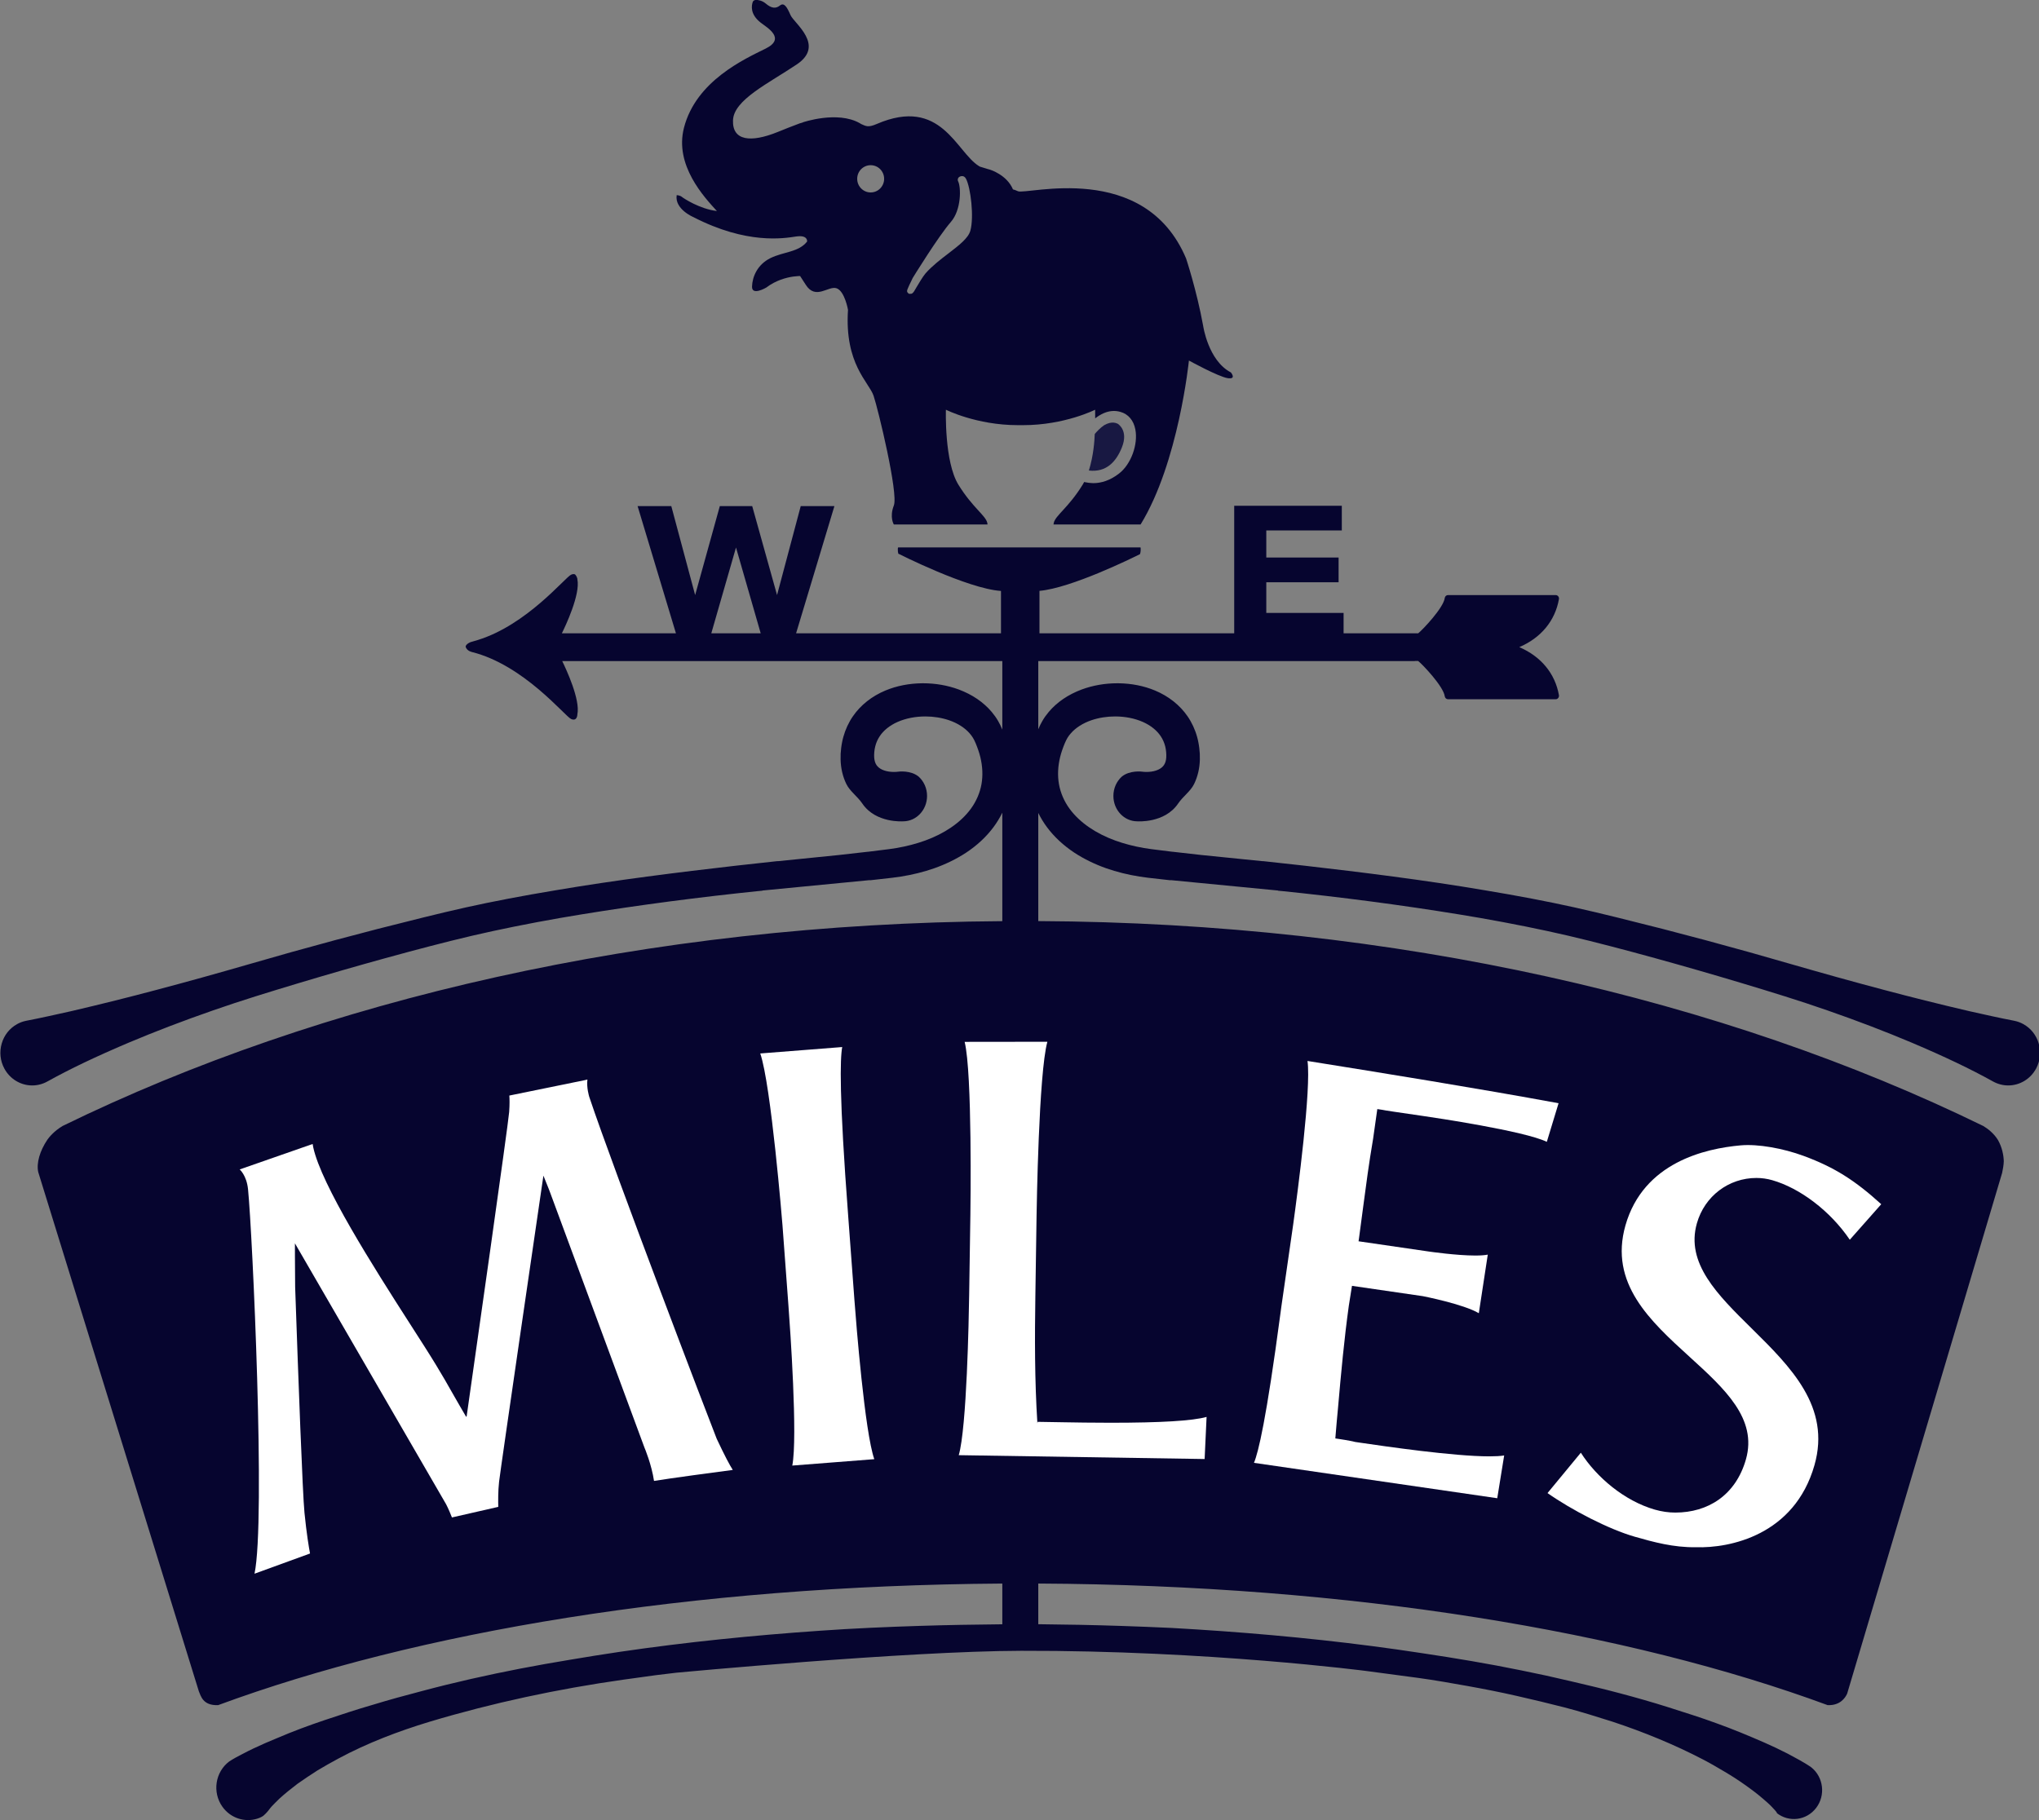 <?xml version="1.0" encoding="UTF-8" standalone="no"?>
<!DOCTYPE svg PUBLIC "-//W3C//DTD SVG 1.1//EN" "http://www.w3.org/Graphics/SVG/1.1/DTD/svg11.dtd">
<svg width="100%" height="100%" viewBox="0 0 112 100" version="1.1" xmlns="http://www.w3.org/2000/svg" xmlns:xlink="http://www.w3.org/1999/xlink" xml:space="preserve" xmlns:serif="http://www.serif.com/" style="fill-rule:evenodd;clip-rule:evenodd;stroke-linejoin:round;stroke-miterlimit:1.414;">
    <rect x="0" y="0" width="112" height="100" fill="#808080" stroke="none"/>
    <g transform="matrix(1,0,0,1,-2352.15,-21.224)">
        <g transform="matrix(1,0,0,0.866,1448.14,13.033)">
            <g transform="matrix(1.087,0,0,1.087,-83.478,-11.878)">
                <g transform="matrix(0.701,0,0,0.83,944.396,126.604)">
                    <path d="M0,-84.351L1.781,-90.386L3.562,-84.351L0,-84.351ZM95.691,-55.505C95.517,-56.092 95.123,-56.578 94.583,-56.87C94.386,-56.979 94.159,-57.06 93.927,-57.105C93.397,-57.207 92.85,-57.312 92.296,-57.433C91.756,-57.547 91.221,-57.663 90.687,-57.781C89.642,-58.018 88.567,-58.271 87.497,-58.532C85.597,-58.996 83.587,-59.514 81.174,-60.167C80.013,-60.48 78.836,-60.811 77.698,-61.129C76.76,-61.391 75.823,-61.655 74.888,-61.912C72.668,-62.517 70.602,-63.058 68.571,-63.568L68.241,-63.649C66.277,-64.135 64.245,-64.639 62.208,-65.082C60.257,-65.503 58.148,-65.896 55.762,-66.282C51.325,-67.016 46.915,-67.545 42.812,-68.006C41.874,-68.112 40.935,-68.21 39.996,-68.308L39.75,-68.334L39.75,-68.327L35.337,-68.762L33.261,-68.991L33.261,-68.988L31.715,-69.176C31.538,-69.197 31.362,-69.225 31.186,-69.254C30.454,-69.376 29.759,-69.554 29.126,-69.777C28.434,-70.023 27.809,-70.33 27.268,-70.689C26.679,-71.079 26.188,-71.53 25.818,-72.028C25.431,-72.548 25.171,-73.143 25.063,-73.743C24.952,-74.344 24.984,-75.006 25.149,-75.661C25.228,-75.97 25.341,-76.292 25.483,-76.621C25.562,-76.799 25.612,-76.899 25.679,-77.006C25.747,-77.115 25.829,-77.222 25.923,-77.324C26.275,-77.716 26.788,-78.034 27.409,-78.242C27.932,-78.414 28.519,-78.506 29.108,-78.506C29.83,-78.506 30.526,-78.372 31.114,-78.118C31.678,-77.874 32.124,-77.523 32.407,-77.103C32.551,-76.888 32.659,-76.65 32.722,-76.4C32.785,-76.153 32.813,-75.858 32.796,-75.609C32.762,-75.186 32.59,-74.935 32.224,-74.765C32.027,-74.678 31.795,-74.623 31.547,-74.609C31.425,-74.602 31.289,-74.599 31.159,-74.611L31.157,-74.611C31.157,-74.611 31.152,-74.613 31.146,-74.615C31.02,-74.631 30.161,-74.736 29.585,-74.269C29.218,-73.94 28.984,-73.454 28.986,-72.912C28.987,-71.929 29.759,-71.131 30.704,-71.131C30.704,-71.131 32.678,-70.981 33.648,-72.376C34.01,-72.895 34.546,-73.24 34.802,-73.752C35.064,-74.272 35.208,-74.872 35.219,-75.489C35.227,-75.746 35.213,-76.017 35.177,-76.292L35.146,-76.501C35.137,-76.561 35.122,-76.634 35.112,-76.688C35.091,-76.8 35.061,-76.927 35.022,-77.064C34.876,-77.584 34.636,-78.087 34.331,-78.518C33.774,-79.306 32.963,-79.932 31.987,-80.329C31.173,-80.66 30.278,-80.829 29.331,-80.839L29.278,-80.839C28.378,-80.839 27.509,-80.692 26.698,-80.4C25.719,-80.041 24.919,-79.51 24.322,-78.819C24.145,-78.613 23.989,-78.402 23.862,-78.182C23.767,-78.028 23.669,-77.832 23.571,-77.606L23.571,-82.4L50.716,-82.4L50.716,-82.406L50.957,-82.406C51.27,-82.166 52.779,-80.618 52.872,-79.925C52.888,-79.805 52.99,-79.715 53.107,-79.715L60.869,-79.715C60.942,-79.715 61.006,-79.75 61.05,-79.802C61.096,-79.859 61.116,-79.928 61.104,-79.997C60.831,-81.526 59.804,-82.728 58.245,-83.38C59.804,-84.029 60.831,-85.23 61.104,-86.76C61.116,-86.83 61.096,-86.901 61.05,-86.957C61.006,-87.008 60.942,-87.041 60.869,-87.041L53.107,-87.041C52.99,-87.041 52.888,-86.953 52.872,-86.832C52.779,-86.139 51.27,-84.592 50.957,-84.351L45.58,-84.351L45.58,-85.787L40.008,-85.787L40.008,-87.941L45.22,-87.941L45.22,-89.681L40.008,-89.681L40.008,-91.583L45.452,-91.583L45.452,-93.32L37.695,-93.32L37.695,-84.351L23.657,-84.351L23.657,-87.337C25.945,-87.529 30.366,-89.657 30.903,-89.918C30.927,-89.987 30.944,-90.063 30.95,-90.147C30.958,-90.293 30.953,-90.36 30.942,-90.393L13.469,-90.393C13.457,-90.374 13.448,-90.344 13.446,-90.29C13.439,-90.163 13.456,-90.039 13.486,-89.934L13.499,-89.945C13.499,-89.945 18.47,-87.488 20.883,-87.331L20.883,-84.351L6.112,-84.351L8.875,-93.296L6.447,-93.296L4.74,-87.041L2.95,-93.296L0.614,-93.296L-1.164,-87.041L-2.883,-93.296L-5.312,-93.296L-2.548,-84.351L-10.772,-84.351C-10.524,-84.84 -9.425,-87.089 -9.654,-88.151C-9.654,-88.151 -9.655,-88.17 -9.658,-88.202C-9.685,-88.297 -9.732,-88.405 -9.821,-88.493C-9.886,-88.526 -9.978,-88.53 -10.107,-88.473C-10.536,-88.289 -13.279,-84.955 -16.831,-83.881C-16.972,-83.845 -17.214,-83.773 -17.294,-83.748C-17.308,-83.747 -17.319,-83.743 -17.333,-83.739C-17.333,-83.739 -17.54,-83.667 -17.646,-83.545C-17.647,-83.545 -17.65,-83.542 -17.651,-83.54C-17.687,-83.5 -17.708,-83.455 -17.708,-83.404C-17.708,-83.404 -17.647,-83.155 -17.328,-83.059C-17.312,-83.055 -17.297,-83.05 -17.285,-83.044C-13.515,-82.134 -10.554,-78.52 -10.107,-78.327C-9.653,-78.135 -9.654,-78.652 -9.654,-78.652C-9.433,-79.682 -10.456,-81.819 -10.747,-82.4L20.979,-82.4L20.979,-77.581C20.878,-77.819 20.776,-78.02 20.678,-78.182C20.55,-78.402 20.395,-78.613 20.218,-78.819C19.621,-79.51 18.821,-80.041 17.842,-80.4C17.031,-80.692 16.161,-80.839 15.26,-80.839L15.208,-80.839C14.261,-80.829 13.366,-80.66 12.552,-80.329C11.576,-79.932 10.765,-79.306 10.209,-78.518C9.903,-78.087 9.665,-77.584 9.518,-77.064C9.479,-76.927 9.449,-76.8 9.428,-76.688C9.417,-76.634 9.403,-76.561 9.393,-76.501L9.363,-76.292C9.326,-76.017 9.313,-75.746 9.321,-75.489C9.332,-74.872 9.476,-74.272 9.737,-73.752C9.993,-73.24 10.53,-72.895 10.891,-72.376C11.862,-70.981 13.835,-71.131 13.835,-71.131C14.78,-71.131 15.552,-71.929 15.554,-72.912C15.556,-73.454 15.321,-73.94 14.954,-74.269C14.379,-74.736 13.521,-74.631 13.396,-74.615C13.387,-74.613 13.382,-74.611 13.382,-74.611L13.381,-74.611C13.25,-74.599 13.114,-74.602 12.993,-74.609C12.745,-74.623 12.512,-74.678 12.316,-74.765C11.95,-74.935 11.778,-75.186 11.744,-75.609C11.726,-75.858 11.754,-76.153 11.818,-76.4C11.88,-76.65 11.989,-76.888 12.133,-77.103C12.415,-77.523 12.862,-77.874 13.425,-78.118C14.015,-78.372 14.71,-78.506 15.433,-78.506C16.021,-78.506 16.608,-78.414 17.13,-78.242C17.751,-78.034 18.265,-77.716 18.617,-77.324C18.71,-77.222 18.793,-77.115 18.86,-77.006C18.928,-76.899 18.979,-76.799 19.058,-76.621C19.198,-76.292 19.312,-75.97 19.391,-75.661C19.556,-75.006 19.587,-74.344 19.477,-73.743C19.368,-73.143 19.108,-72.548 18.721,-72.028C18.352,-71.53 17.862,-71.079 17.271,-70.689C16.73,-70.33 16.106,-70.023 15.413,-69.777C14.78,-69.554 14.086,-69.376 13.354,-69.254C13.177,-69.225 13.001,-69.197 12.825,-69.176L11.279,-68.988L11.279,-68.991L9.202,-68.762L4.79,-68.327L4.79,-68.334L4.544,-68.308C3.605,-68.21 2.665,-68.112 1.728,-68.006C-2.376,-67.545 -6.784,-67.016 -11.222,-66.282C-13.608,-65.896 -15.718,-65.503 -17.669,-65.082C-19.706,-64.639 -21.737,-64.135 -23.701,-63.649L-24.031,-63.568C-26.063,-63.058 -28.129,-62.517 -30.349,-61.912C-31.284,-61.655 -32.22,-61.391 -33.159,-61.129C-34.297,-60.811 -35.474,-60.48 -36.634,-60.167C-39.047,-59.514 -41.057,-58.996 -42.957,-58.532C-44.028,-58.271 -45.102,-58.018 -46.146,-57.781C-46.681,-57.663 -47.216,-57.547 -47.757,-57.433C-48.311,-57.312 -48.858,-57.207 -49.386,-57.105C-49.62,-57.06 -49.846,-56.979 -50.044,-56.87C-50.583,-56.578 -50.978,-56.092 -51.151,-55.505C-51.325,-54.916 -51.261,-54.297 -50.969,-53.759C-50.567,-53.019 -49.794,-52.558 -48.951,-52.558C-48.571,-52.558 -48.192,-52.655 -47.854,-52.839C-46.239,-53.715 -44.376,-54.582 -41.992,-55.569C-40.075,-56.356 -38.089,-57.099 -35.923,-57.833C-33.874,-58.532 -31.826,-59.141 -29.736,-59.755C-27.649,-60.366 -25.548,-60.956 -23.498,-61.508C-22.286,-61.832 -21.294,-62.092 -20.362,-62.329L-20.329,-62.337C-19.31,-62.593 -18.259,-62.856 -17.226,-63.089C-15.272,-63.532 -13.2,-63.939 -10.897,-64.334C-6.837,-65.015 -2.519,-65.6 1.939,-66.076C2.381,-66.122 2.824,-66.168 3.269,-66.214L3.669,-66.251L3.7,-66.266L11.415,-66.995L11.447,-66.986L13.056,-67.163C13.257,-67.187 13.46,-67.213 13.662,-67.245C14.507,-67.375 15.315,-67.572 16.06,-67.825C16.903,-68.115 17.675,-68.485 18.358,-68.92C19.157,-69.434 19.828,-70.042 20.349,-70.73C20.59,-71.046 20.802,-71.386 20.979,-71.74L20.979,-64.111C-4.626,-63.944 -28.138,-58.584 -46.759,-49.71C-47.389,-49.344 -47.743,-48.904 -47.857,-48.746C-48.401,-47.963 -48.663,-47.089 -48.517,-46.463L-36.942,-9.959C-36.798,-9.647 -36.666,-8.937 -35.549,-8.982C-21.255,-14.126 -1.534,-17.386 20.979,-17.531L20.979,-14.667C19.009,-14.65 17.038,-14.617 15.07,-14.556C12.653,-14.482 10.237,-14.38 7.827,-14.213C3.002,-13.888 -1.814,-13.415 -6.604,-12.729C-7.802,-12.559 -8.995,-12.366 -10.19,-12.172C-11.386,-11.982 -12.577,-11.773 -13.765,-11.551C-16.146,-11.101 -18.511,-10.584 -20.859,-9.972C-22.032,-9.673 -23.208,-9.362 -24.37,-9.015C-25.541,-8.687 -26.696,-8.31 -27.856,-7.934C-29.018,-7.552 -30.167,-7.138 -31.306,-6.66C-31.878,-6.432 -32.448,-6.193 -33.015,-5.929C-33.3,-5.797 -33.583,-5.657 -33.864,-5.511C-34.009,-5.442 -34.151,-5.367 -34.294,-5.289C-34.442,-5.206 -34.578,-5.131 -34.745,-5.025C-35.764,-4.281 -35.985,-2.85 -35.239,-1.833C-34.649,-1.029 -33.631,-0.722 -32.726,-1C-32.677,-1.015 -32.629,-1.032 -32.585,-1.049C-32.569,-1.053 -32.556,-1.06 -32.54,-1.067C-32.444,-1.106 -32.366,-1.151 -32.298,-1.196C-32.252,-1.234 -32.08,-1.382 -31.933,-1.563C-31.864,-1.657 -31.784,-1.751 -31.701,-1.848C-31.525,-2.028 -31.335,-2.217 -31.135,-2.404C-30.731,-2.766 -30.286,-3.108 -29.827,-3.452C-29.362,-3.771 -28.882,-4.084 -28.391,-4.39C-27.894,-4.684 -27.382,-4.96 -26.866,-5.233C-24.795,-6.318 -22.573,-7.144 -20.304,-7.815C-15.758,-9.144 -11.074,-10.118 -6.345,-10.772C-6.053,-10.814 -5.617,-10.87 -5.034,-10.948C-5.034,-10.946 -3.997,-11.091 -3.997,-11.088L-2.519,-11.262C-2.519,-11.262 14.056,-12.784 22.35,-12.803C35.846,-12.835 47.245,-11.38 47.245,-11.38L50.364,-10.974C50.573,-10.946 50.783,-10.921 50.993,-10.892C52.175,-10.734 53.354,-10.528 54.531,-10.324C55.708,-10.118 56.88,-9.893 58.045,-9.634C59.209,-9.377 60.37,-9.105 61.523,-8.817C62.677,-8.523 63.813,-8.173 64.946,-7.824C67.203,-7.097 69.408,-6.217 71.491,-5.16C72.015,-4.896 72.518,-4.606 73.018,-4.317C73.268,-4.171 73.517,-4.027 73.761,-3.873C74.005,-3.721 74.241,-3.561 74.476,-3.402C74.944,-3.08 75.398,-2.751 75.815,-2.398C76.024,-2.22 76.231,-2.052 76.413,-1.867C76.503,-1.78 76.589,-1.688 76.667,-1.602C76.708,-1.558 76.746,-1.516 76.774,-1.475C76.788,-1.454 76.804,-1.436 76.814,-1.419C76.817,-1.411 76.819,-1.402 76.822,-1.398C76.825,-1.392 76.804,-1.399 76.793,-1.403C77.68,-0.713 78.955,-0.87 79.645,-1.755C80.336,-2.638 80.179,-3.914 79.298,-4.606C79.192,-4.679 79.135,-4.714 79.06,-4.762L78.845,-4.893C78.706,-4.974 78.563,-5.053 78.423,-5.131C78.142,-5.281 77.865,-5.431 77.585,-5.574C77.026,-5.855 76.462,-6.113 75.894,-6.357C74.759,-6.838 73.624,-7.302 72.47,-7.703C71.317,-8.119 70.15,-8.468 68.991,-8.832C67.829,-9.19 66.658,-9.517 65.485,-9.819C64.31,-10.126 63.126,-10.396 61.946,-10.666C60.767,-10.939 59.583,-11.193 58.394,-11.424C56.017,-11.899 53.629,-12.287 51.235,-12.636C46.448,-13.353 41.634,-13.846 36.81,-14.185C35.604,-14.268 34.397,-14.344 33.19,-14.41C31.981,-14.465 30.776,-14.513 29.566,-14.551C27.568,-14.617 25.569,-14.653 23.571,-14.672L23.571,-17.532C46.237,-17.419 66.103,-14.154 80.473,-8.982C81.356,-8.945 81.733,-9.474 81.879,-9.787L93.054,-46.415C93.056,-46.431 93.058,-46.448 93.063,-46.467C93.171,-46.947 93.171,-47.233 93.171,-47.233C93.155,-47.663 93.056,-48.189 92.756,-48.715C92.448,-49.203 92.009,-49.524 91.684,-49.711C72.975,-58.626 49.321,-63.996 23.571,-64.115L23.571,-71.72C23.747,-71.373 23.954,-71.041 24.19,-70.73C24.713,-70.042 25.382,-69.434 26.181,-68.92C26.864,-68.485 27.637,-68.115 28.479,-67.825C29.225,-67.572 30.032,-67.375 30.878,-67.245C31.08,-67.213 31.283,-67.187 31.483,-67.163L33.093,-66.986L33.126,-66.995L40.839,-66.266L40.87,-66.251L41.271,-66.214C41.716,-66.168 42.159,-66.122 42.601,-66.076C47.058,-65.6 51.376,-65.015 55.438,-64.334C57.74,-63.939 59.812,-63.532 61.766,-63.089C62.798,-62.856 63.85,-62.593 64.868,-62.337L64.901,-62.329C65.834,-62.092 66.827,-61.832 68.038,-61.508C70.089,-60.956 72.188,-60.366 74.276,-59.755C76.366,-59.141 78.413,-58.532 80.463,-57.833C82.629,-57.099 84.614,-56.356 86.531,-55.569C88.915,-54.582 90.778,-53.715 92.393,-52.839C92.732,-52.655 93.11,-52.558 93.491,-52.558C94.333,-52.558 95.107,-53.019 95.508,-53.759C95.8,-54.297 95.865,-54.916 95.691,-55.505" style="fill:rgb(6,5,47);fill-rule:nonzero;"/>
                </g>
                <g transform="matrix(0.701,0,0,0.83,957.487,36.771)">
                    <path d="M0,-4.431C-0.151,-3.901 -0.816,-3.405 -1.585,-2.829C-2.152,-2.406 -2.769,-1.943 -3.233,-1.426C-3.238,-1.421 -3.24,-1.415 -3.246,-1.41C-3.423,-1.208 -3.738,-0.693 -3.892,-0.438C-4.145,0.026 -4.219,0.009 -4.35,0.009L-4.358,0.009C-4.445,0.008 -4.439,0.009 -4.518,-0.074C-4.604,-0.202 -4.604,-0.202 -4.154,-1.108C-4.133,-1.143 -2.307,-4.036 -1.403,-5.048C-0.64,-5.904 -0.666,-7.491 -0.881,-7.904C-0.911,-7.96 -0.916,-8.026 -0.896,-8.085C-0.875,-8.149 -0.832,-8.198 -0.771,-8.228C-0.771,-8.228 -0.475,-8.389 -0.313,-8.082C0.029,-7.444 0.273,-5.386 0,-4.431M-7.186,-7.121C-7.722,-7.121 -8.157,-7.551 -8.157,-8.08C-8.157,-8.61 -7.722,-9.037 -7.186,-9.037C-6.648,-9.037 -6.215,-8.61 -6.215,-8.08C-6.215,-7.551 -6.648,-7.121 -7.186,-7.121M18.78,5.535C17.138,4.7 16.78,2.249 16.78,2.249C16.318,-0.23 15.551,-2.48 15.551,-2.48C12.551,-9.406 4.042,-6.929 3.429,-7.207C3.275,-7.277 3.161,-7.316 3.072,-7.334C2.635,-8.365 1.416,-8.723 1.416,-8.723C1.374,-8.737 1.295,-8.757 1.208,-8.78C1.204,-8.784 1.199,-8.785 1.188,-8.787C1.047,-8.824 0.692,-8.935 0.692,-8.935C0.666,-8.952 0.644,-8.963 0.623,-8.973C-1.028,-9.963 -2.094,-13.887 -6.743,-11.937C-7.354,-11.678 -7.513,-11.773 -7.875,-11.933C-7.904,-11.952 -7.934,-11.97 -7.969,-11.99C-9.585,-12.888 -12.082,-12.049 -12.082,-12.049C-12.082,-12.049 -12.078,-12.045 -12.076,-12.042C-12.154,-12.021 -12.231,-11.999 -12.305,-11.977C-12.854,-11.779 -13.387,-11.571 -13.885,-11.373C-15.83,-10.606 -17.163,-10.749 -17.11,-12.192C-17.061,-13.632 -14.551,-14.786 -12.502,-16.13C-10.454,-17.477 -12.707,-19.014 -12.963,-19.59C-13.22,-20.166 -13.425,-20.503 -13.731,-20.263C-14.039,-20.024 -14.346,-20.072 -14.755,-20.408C-15.018,-20.622 -15.3,-20.66 -15.469,-20.66C-15.617,-20.643 -15.668,-20.558 -15.682,-20.527C-15.778,-20.272 -15.895,-19.657 -15.115,-19.062C-14.649,-18.708 -13.271,-17.955 -14.755,-17.237C-16.242,-16.516 -19.775,-14.979 -20.646,-11.663C-21.337,-9.03 -19.188,-6.791 -18.271,-5.814C-19.513,-5.959 -20.679,-6.713 -20.786,-6.802C-20.94,-6.929 -21.17,-6.929 -21.17,-6.929C-21.326,-5.943 -19.967,-5.387 -19.967,-5.387C-16.098,-3.442 -13.432,-3.895 -12.562,-4.023C-11.689,-4.148 -11.768,-3.668 -11.768,-3.668C-12.383,-2.909 -13.458,-2.958 -14.406,-2.506C-15.355,-2.05 -15.714,-1.191 -15.738,-0.508C-15.764,0.173 -14.714,-0.431 -14.714,-0.431C-14.013,-0.952 -13.252,-1.137 -12.777,-1.204L-12.639,-1.219C-12.384,-1.252 -12.305,-1.24 -12.305,-1.24L-12.305,-1.242C-12.293,-1.242 -12.281,-1.24 -12.27,-1.24C-12.197,-1.137 -12.076,-0.953 -11.868,-0.633C-11.151,0.478 -10.229,-0.583 -9.641,-0.381C-9.051,-0.178 -8.82,1.135 -8.82,1.135C-9.076,4.952 -7.309,6.216 -6.976,7.176C-6.643,8.138 -5.181,14.053 -5.514,14.888C-5.848,15.722 -5.514,16.229 -5.514,16.229L1.24,16.229C1.236,16.194 1.23,16.159 1.222,16.118C1.099,15.586 0.17,15.056 -0.857,13.438C-1.884,11.823 -1.762,8.158 -1.762,8.158C-1.762,8.158 0.439,9.243 3.422,9.243L3.811,9.243C6.795,9.243 8.995,8.158 8.995,8.158L8.998,8.766C9.189,8.62 9.398,8.493 9.621,8.398C9.986,8.247 10.391,8.189 10.822,8.311C11.385,8.467 11.769,8.905 11.894,9.544C12.102,10.605 11.58,11.993 10.728,12.638C10.074,13.137 9.434,13.321 8.858,13.321C8.801,13.321 8.744,13.315 8.688,13.311C8.629,13.304 8.57,13.301 8.515,13.295C8.442,13.284 8.37,13.273 8.301,13.26C8.271,13.254 8.236,13.25 8.206,13.241C8.168,13.31 8.131,13.377 8.091,13.438C7.065,15.056 6.135,15.586 6.013,16.118C6.003,16.155 6,16.192 5.994,16.229L12.271,16.229C15.013,11.881 15.756,4.7 15.756,4.7C15.756,4.7 17.884,5.839 18.547,5.938C19.215,6.039 18.78,5.535 18.78,5.535" style="fill:rgb(6,5,47);fill-rule:nonzero;"/>
                </g>
                <g transform="matrix(0.701,0,0,0.83,964.924,47.137)">
                    <path d="M0,-3.352C-0.194,-3.44 -0.389,-3.443 -0.575,-3.399C-0.58,-3.399 -0.585,-3.396 -0.59,-3.396C-0.713,-3.365 -0.832,-3.317 -0.946,-3.251C-0.952,-3.25 -0.957,-3.247 -0.961,-3.243C-0.972,-3.238 -0.979,-3.231 -0.989,-3.225C-1.248,-3.053 -1.493,-2.796 -1.642,-2.625C-1.659,-2.125 -1.738,-1.068 -2.066,-0.056C-0.789,0.091 -0.09,-0.699 0.313,-1.676C0.82,-2.904 0,-3.352 0,-3.352" style="fill:rgb(24,24,66);fill-rule:nonzero;"/>
                </g>
                <g transform="matrix(0.701,0,0,0.83,956.901,80.656)">
                    <path d="M0,28.8C0.578,26.862 0.725,19.206 0.75,17.555L0.838,11.895C0.844,11.454 0.983,1.922 0.424,-0.264L6.388,-0.271C5.762,1.933 5.618,11.524 5.609,11.968L5.522,17.627C5.478,20.465 5.467,23.513 5.669,26.571L5.686,26.456L7.613,26.487C8.353,26.5 9.59,26.52 10.955,26.52C14.58,26.52 16.855,26.386 17.865,26.11L17.724,29.071L0,28.8Z" style="fill:white;fill-rule:nonzero;"/>
                </g>
                <g transform="matrix(0.701,0,0,0.83,948.489,80.74)">
                    <path d="M0,29.43C0.398,27.447 -0.152,19.806 -0.279,18.162L-0.708,12.517C-0.716,12.411 -1.531,2.625 -2.31,0.451L3.598,0C3.447,0.82 3.366,3.361 4.031,11.9L4.48,17.8C4.606,19.445 5.225,27.079 5.912,28.98L0,29.43Z" style="fill:white;fill-rule:nonzero;"/>
                </g>
                <g transform="matrix(0.701,0,0,0.83,971.819,83.618)">
                    <path d="M0,25.77C0.314,25.037 0.886,22.772 1.915,15.214L1.965,14.845L2.827,9.009C3.16,6.659 4.133,-0.53 3.859,-2.489C9.377,-1.626 16.138,-0.563 21.957,0.483L21.111,3.197C19.479,2.43 13.016,1.496 12.227,1.385C10.238,1.102 9.453,0.992 9.258,0.948L8.891,0.894C8.891,0.894 8.66,2.472 8.588,2.982C8.273,4.794 8.092,6.156 7.877,7.734C7.785,8.424 7.689,9.147 7.574,9.957L7.539,10.191L12.648,10.917C12.669,10.919 14.595,11.193 15.953,11.193C16.367,11.193 16.65,11.169 16.854,11.129L16.209,15.249C15.113,14.612 12.203,14.055 12.17,14.049L7.065,13.324L6.837,14.725C6.507,17.042 6.285,19.383 6.051,21.987C6.028,22.146 5.901,23.616 5.884,23.832L5.865,24.054L6.086,24.086C6.096,24.088 6.924,24.205 7.261,24.294L7.275,24.299L7.607,24.347C9.465,24.613 14.393,25.314 16.961,25.314C17.407,25.314 17.764,25.295 18.036,25.252L17.537,28.259L0,25.77Z" style="fill:white;fill-rule:nonzero;"/>
                </g>
                <g transform="matrix(0.701,0,0,0.83,994.154,86.454)">
                    <path d="M0,28.287C-1.621,28.313 -3.077,27.92 -4.417,27.547C-6.283,27.026 -8.962,25.671 -10.701,24.48L-8.299,21.641C-7.165,23.373 -5.151,25.032 -2.964,25.644C-2.469,25.781 -1.973,25.852 -1.488,25.851C0.855,25.851 2.86,24.643 3.602,22.109C4.437,19.249 2.068,17.144 -0.439,14.918C-3.308,12.372 -6.273,9.739 -5.082,5.652C-3.782,1.221 0.673,0.25 3.221,0.029C4.474,-0.08 6.275,0.236 7.767,0.772C10,1.576 11.482,2.507 13.356,4.167L11.089,6.666C9.67,4.624 7.479,3.03 5.5,2.478C5.131,2.375 4.746,2.321 4.357,2.321C2.365,2.321 0.624,3.597 0.067,5.508C-0.753,8.314 1.552,10.534 3.992,12.88C6.819,15.599 9.742,18.413 8.542,22.517C7.104,27.443 2.433,28.367 0,28.287" style="fill:white;fill-rule:nonzero;"/>
                </g>
                <g transform="matrix(0.701,0,0,0.83,920.985,105.089)">
                    <path d="M0,-19.353L0.006,-19.293C0.32,-16.219 1.28,3.966 0.469,7.698L4.471,6.277C4.393,5.875 4.223,4.9 4.071,3.416C3.934,2.066 3.629,-5.965 3.398,-12.468C3.386,-13.451 3.383,-14.221 3.383,-14.669L3.383,-15.533L14.276,2.807C14.284,2.822 14.453,3.123 14.701,3.742L18.041,2.998C18.031,2.644 18.022,1.89 18.099,1.23C18.198,0.365 21.137,-19.249 21.168,-19.449L21.295,-20.293L21.621,-19.503L21.686,-19.345C21.705,-19.294 21.724,-19.244 21.747,-19.189L28.58,-1.167C28.604,-1.118 29.093,0.026 29.268,1.173C30.424,0.988 33.756,0.553 34.946,0.4C34.72,0.057 34.371,-0.578 33.785,-1.795C33.333,-2.886 26.348,-20.731 24.598,-25.837C24.59,-25.87 24.394,-26.474 24.467,-27.051L24.25,-27.003L18.838,-25.925C18.855,-25.703 18.867,-25.321 18.826,-24.769C18.77,-23.98 16.258,-6.756 15.753,-3.312L15.77,-3.38L15.727,-3.333C15.404,-3.864 15.09,-4.402 14.783,-4.924C14.392,-5.6 13.982,-6.297 13.566,-6.96C13.09,-7.726 12.434,-8.722 11.674,-9.876C9.003,-13.931 5.293,-19.637 4.703,-22.282C4.685,-22.371 4.67,-22.449 4.66,-22.52L-0.6,-20.73C-0.6,-20.73 -0.105,-20.324 0,-19.353" style="fill:white;fill-rule:nonzero;"/>
                </g>
            </g>
        </g>
    </g>
</svg>
